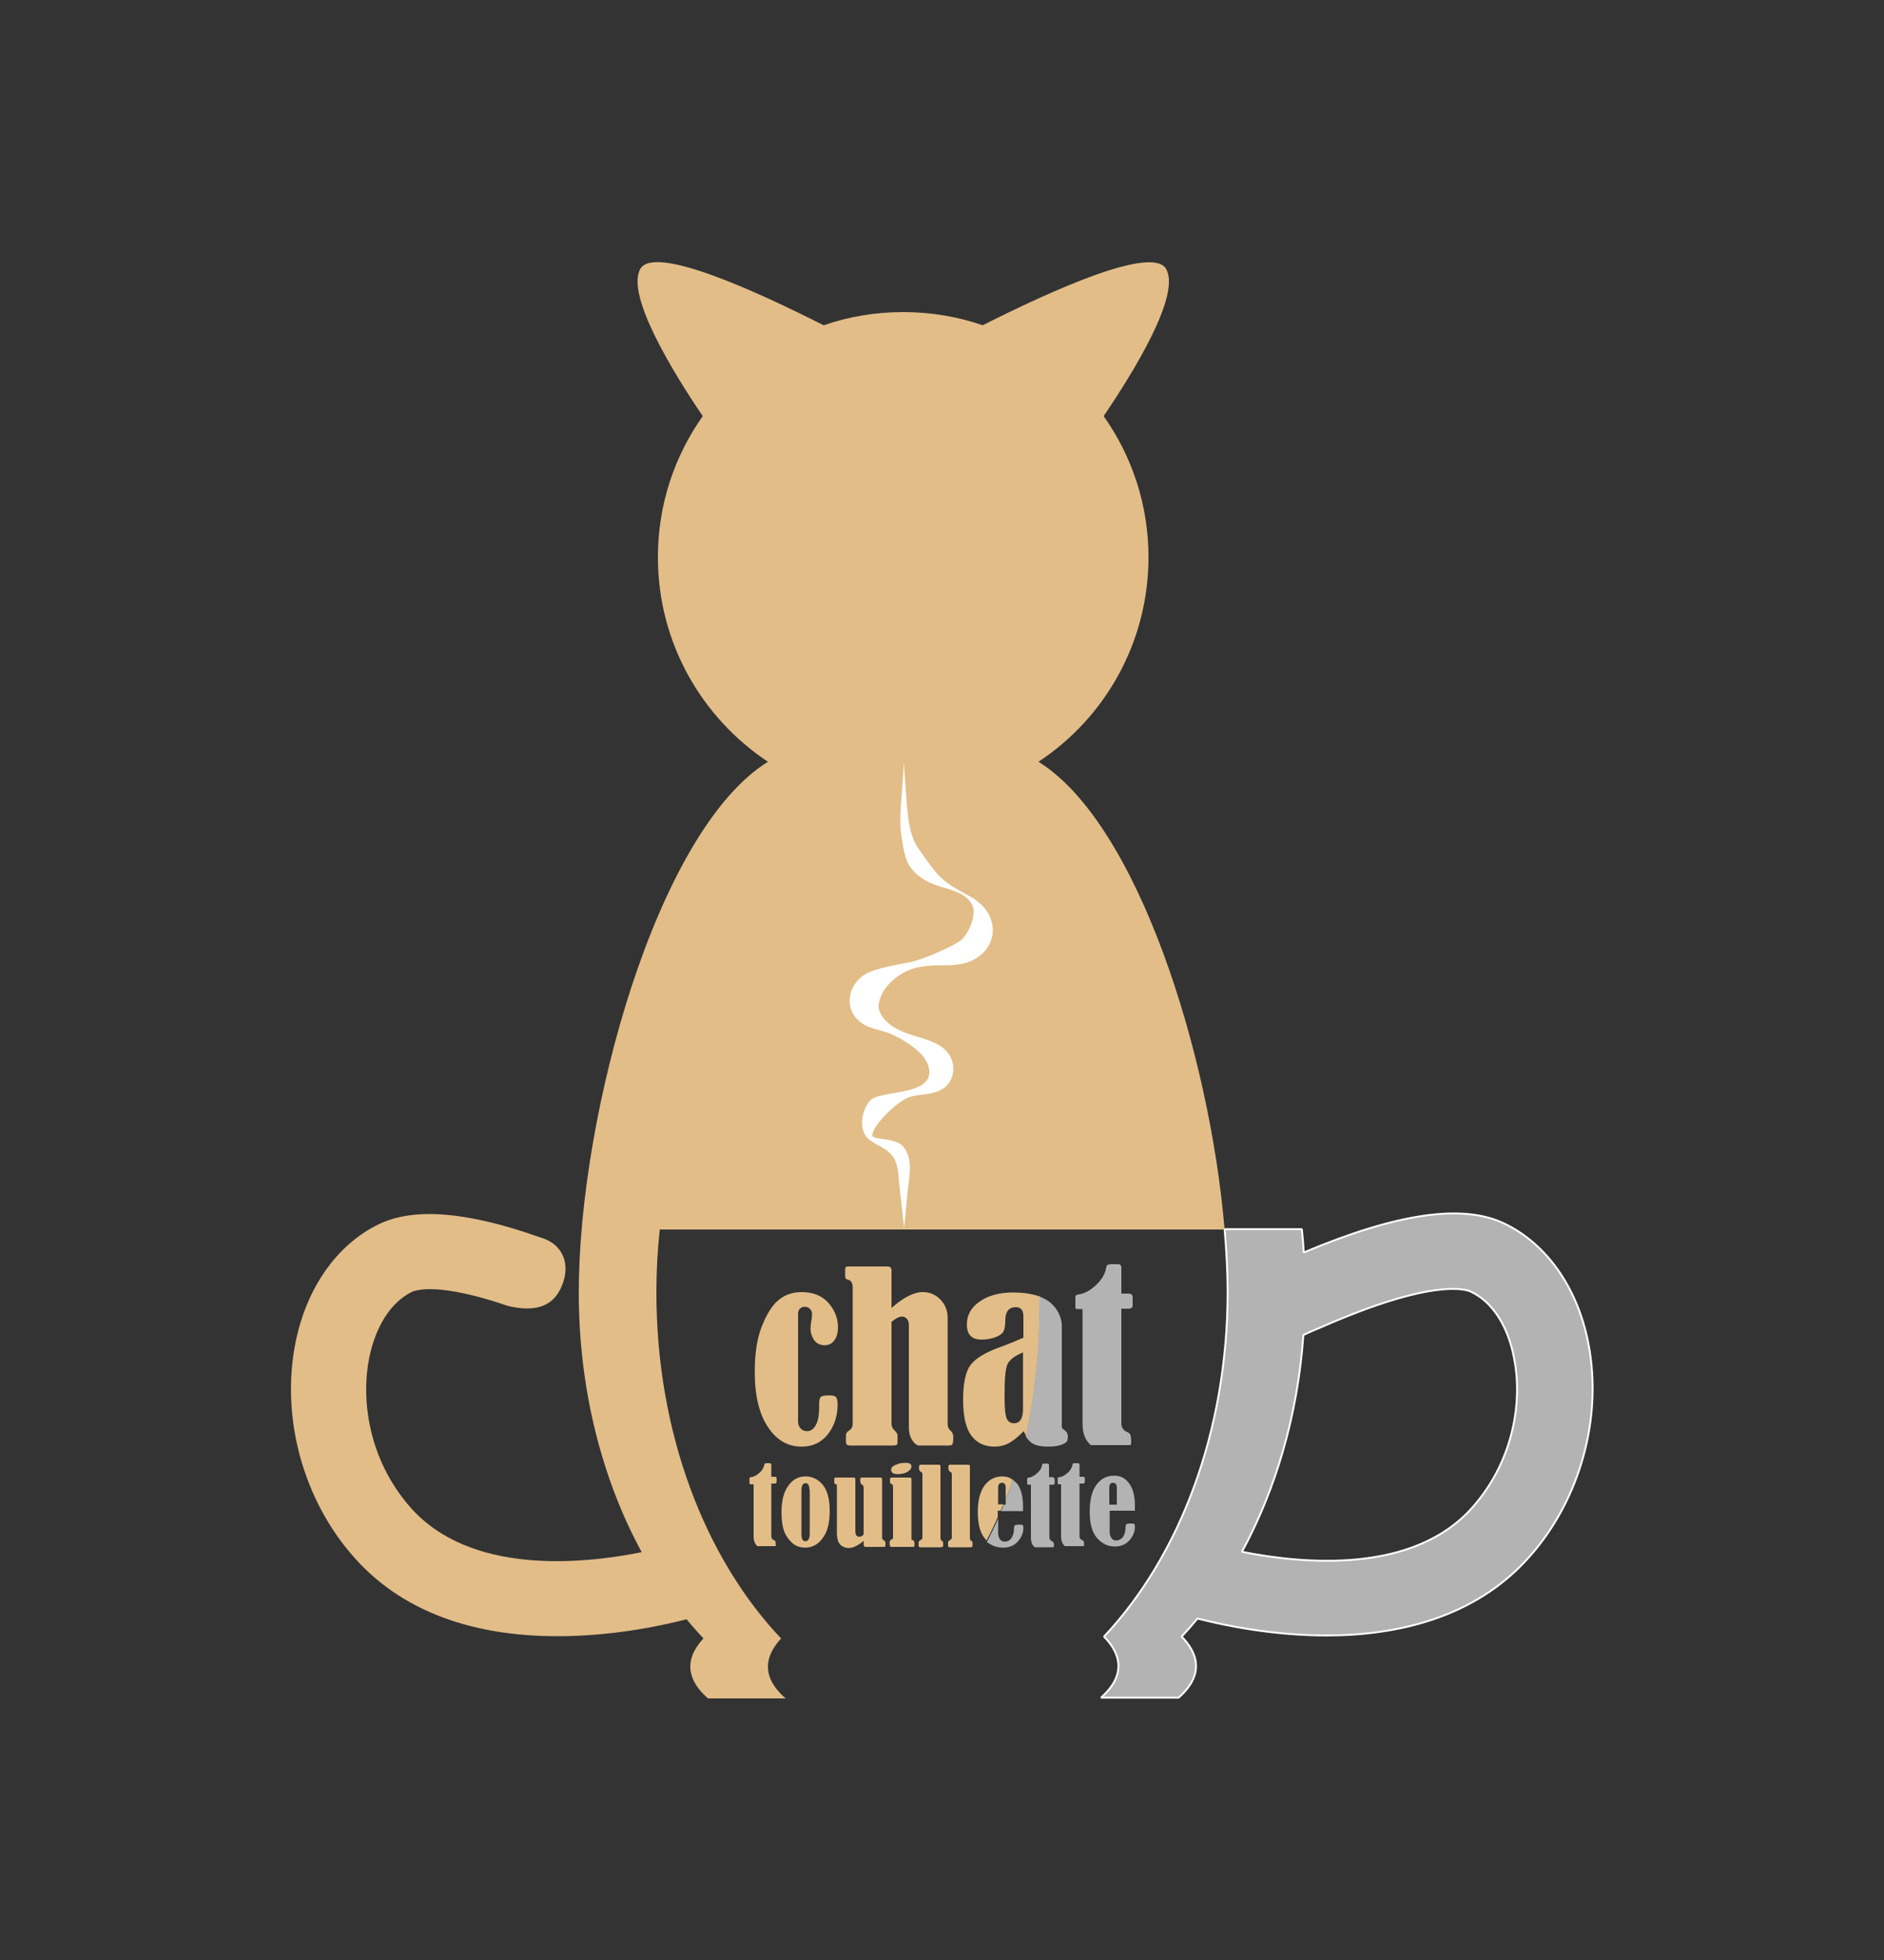 <?xml version="1.0" encoding="utf-8"?>
<!-- Generator: Adobe Illustrator 22.0.1, SVG Export Plug-In . SVG Version: 6.00 Build 0)  -->
<svg version="1.1" id="Calque_2" xmlns="http://www.w3.org/2000/svg" xmlns:xlink="http://www.w3.org/1999/xlink" x="0px" y="0px"
	 viewBox="0 0 500 520" style="enable-background:new 0 0 500 520;" xml:space="preserve">
<rect x="0" y="0" width="500" height="520" fill="#333333" stroke="none"/>
<style type="text/css">
	.st0{fill:#B3B3B3;}
	.st1{fill:none;stroke:#FFFFFF;stroke-width:0.5;stroke-linejoin:bevel;}
	.st2{fill:#E2BD88;}
	.st3{fill:none;stroke:#FFFFFF;stroke-width:0.5;stroke-linejoin:bevel;stroke-miterlimit:10;}
	.st4{fill:#FFFFFF;}
</style>
<g>
	<g>
		<g>
			<path class="st0" d="M421.5,356.2c-2.9-14.6-11-26.1-22.1-31.5c-11-5.4-28.5-2.9-53.4,7.6c-0.1-2.1-0.3-4.1-0.5-6.2H325
				c0.5,5.8,0.8,11.4,0.8,16.7c0,37.1-12.8,70.1-32.8,91.4c4,4.1,6.4,9.8-0.8,16.2h20.6c7.2-6.4,4.8-12.1,0.8-16.2
				c1.4-1.5,2.8-3.1,4.2-4.8c7.4,1.9,20.1,4.5,34.2,4.5c18.5,0,39.4-4.5,53.9-20.9C419.4,397.8,425.4,376,421.5,356.2z M390.8,399.9
				c-15.6,17.7-44.7,15.1-61.2,11.8c8.9-16.4,14.8-36.1,16.3-57.5c1.6-0.8,3.3-1.5,5-2.2c29.4-12.9,38.3-10,39.7-9.2
				c5.5,2.7,9.6,9,11.2,17.4C404,370.9,402.2,387,390.8,399.9z"/>
			<g>
				<path class="st1" d="M421.5,356.2c-2.9-14.6-11-26.1-22.1-31.5c-11-5.4-28.5-2.9-53.4,7.6c-0.1-2.1-0.3-4.1-0.5-6.2H325
					c0.5,5.8,0.8,11.4,0.8,16.7c0,37.1-12.8,70.1-32.8,91.4c4,4.1,6.4,9.8-0.8,16.2h20.6c7.2-6.4,4.8-12.1,0.8-16.2
					c1.4-1.5,2.8-3.1,4.2-4.8c7.4,1.9,20.1,4.5,34.2,4.5c18.5,0,39.4-4.5,53.9-20.9C419.4,397.8,425.4,376,421.5,356.2z"/>
				<path class="st1" d="M390.8,399.9c-15.6,17.7-44.7,15.1-61.2,11.8c8.9-16.4,14.8-36.1,16.3-57.5c1.6-0.8,3.3-1.5,5-2.2
					c29.4-12.9,38.3-10,39.7-9.2c5.5,2.7,9.6,9,11.2,17.4C404,370.9,402.2,387,390.8,399.9z"/>
			</g>
		</g>
		<path class="st2" d="M275.6,202.1c17.6-11.6,29.2-31.6,29.2-54.3c0-13.9-4.4-26.8-11.9-37.4c7.8-11.5,20.5-32,16.6-39
			c-3.6-6.5-30.7,5.8-48.7,14.9c-6.6-2.3-13.7-3.5-21.1-3.5c-7.4,0-14.5,1.2-21.1,3.5c-18-9.1-45.1-21.5-48.7-14.9
			c-3.8,7,8.8,27.5,16.6,39c-7.5,10.6-11.9,23.5-11.9,37.4c0,22.7,11.6,42.6,29.2,54.3c-29.6,18.4-50.2,93.8-50.2,140.8
			c0,25.8,6.2,49.6,16.7,68.9c-16.4,3.3-45.6,5.9-61.3-11.8c-11.4-12.9-13.2-29-11-39.8c1.7-8.4,5.8-14.7,11.2-17.4
			c1.2-0.6,7.3-2.6,25.7,3.7c5.7,1.3,11.4,1.1,14.1-5.1c2.6-5.9,0.5-11.5-5.9-13.2c-19.2-6.8-33.3-7.9-42.6-3.4
			c-11.1,5.4-19.2,16.9-22.1,31.5c-3.9,19.8,2,41.6,15.6,56.9c14.5,16.4,35.4,20.9,53.9,20.9c14.2,0,27-2.6,34.3-4.5
			c1.5,1.8,3,3.5,4.5,5.1c-3.8,4-5.9,9.7,1.2,15.9h20.6c-7.1-6.2-5-11.8-1.2-15.9c-20.2-21.3-33.1-54.5-33.1-91.8
			c0-5.7,0.3-11.2,0.9-16.7H325C321.1,279.7,301.9,218.4,275.6,202.1z"/>
	</g>
	<g>
		<g>
			<path class="st2" d="M211.8,348.6v28.5c0,0.7,0.2,1.3,0.6,1.8c0.4,0.5,1,0.8,1.8,0.8c1,0,1.8-0.6,2.4-1.8
				c0.6-1.2,0.8-2.8,0.8-4.7l0-0.8c0-1,0.2-1.7,0.6-1.9c0.4-0.2,1.1-0.3,2.1-0.3c0.8,0,1.4,0.1,1.7,0.4c0.3,0.3,0.5,0.9,0.5,1.9
				c0,3-0.8,5.7-2.5,7.9c-1.7,2.2-4,3.4-7.1,3.4c-3.6,0-6.6-1.7-8.9-5.2c-2.3-3.4-3.5-8.3-3.5-14.7c0-4.7,0.6-8.7,1.8-11.8
				s2.6-5.5,4.3-7c1.7-1.5,3.8-2.3,6.3-2.3c3,0,5.4,0.9,7.1,2.8c1.7,1.9,2.6,4.1,2.6,6.6c0,1.3-0.3,2.4-0.9,3.3
				c-0.6,0.9-1.5,1.4-2.6,1.4c-1.2,0-2.1-0.4-2.8-1.3c-0.6-0.9-1-1.9-1-3.2c0-0.5,0.1-1.2,0.2-1.9c0.2-0.8,0.2-1.5,0.2-2
				c0-0.5-0.2-0.9-0.6-1.3c-0.4-0.4-0.8-0.5-1.4-0.5c-0.5,0-0.9,0.2-1.3,0.6C211.9,347.7,211.8,348.1,211.8,348.6z"/>
			<path class="st2" d="M236.6,347c3.2-2.8,5.9-4.2,8.3-4.2c1.8,0,3.3,0.6,4.6,1.9c1.3,1.3,2,2.9,2,5v28.1c0,0.7,0.2,1.2,0.6,1.6
				c0.6,0.5,0.9,1.1,0.9,1.9c0,0.9-0.1,1.5-0.2,1.8c-0.1,0.3-0.5,0.4-1,0.4H244c-0.7,0-1.3-0.5-1.9-1.4c-0.6-0.9-0.9-2.1-0.9-3.4
				v-27.4c0-0.5-0.2-1-0.5-1.4c-0.4-0.4-0.8-0.6-1.3-0.6c-0.8,0-1.7,0.5-2.8,1.4v27.1c0,0.6,0.3,1.2,0.8,1.7c0.6,0.5,0.8,1,0.8,1.4
				c0,1.4,0,2.1-0.1,2.3c-0.1,0.2-0.5,0.3-1.2,0.3h-11.2c-0.5,0-0.8-0.1-1-0.3c-0.2-0.2-0.2-0.6-0.2-1.3c0-0.8,0-1.4,0.1-1.6
				s0.3-0.5,0.8-0.8c0.6-0.4,0.9-1,0.9-1.7v-36.1c0-1.3-0.4-2-1.3-2.2c-0.5-0.1-0.7-0.4-0.7-0.8v-2.1c0-0.4,0.3-0.6,0.8-0.6h10.4
				c0.8,0,1.1,0.4,1.1,1.1V347z"/>
			<path class="st2" d="M275.4,343.8c-1.9-0.6-4.1-0.9-6.5-0.9c-3.7,0-6.6,0.8-8.9,2.4c-2.3,1.6-3.4,3.6-3.4,6.1c0,2.7,1.3,4,3.9,4
				c1.3,0,2.5-0.2,3.6-0.6c1.1-0.4,1.8-0.9,2.2-1.5c0.3-0.6,0.5-1.5,0.5-2.9c0-2.4,0.9-3.6,2.8-3.6c1.3,0,2,0.8,2,2.4v5.7
				c-1.6,0.7-3.7,1.6-6.2,2.5c-3.9,1.4-6.5,3-7.8,4.7c-1.3,1.7-2,4.8-2,9.2c0,4.4,0.7,7.6,2.2,9.6c1.4,1.9,3.5,2.9,6.1,2.9
				c1.2,0,2.3-0.2,3.4-0.7c1.1-0.5,2.6-1.6,4.4-3.4c0.2,0.5,0.4,0.9,0.6,1.2c2.7-12,3.7-24.6,3.7-37
				C275.6,343.9,275.5,343.9,275.4,343.8z M271.5,373.8c0,2.5-0.8,3.8-2.4,3.8c-0.9,0-1.5-0.4-1.9-1.2c-0.4-0.8-0.6-2.8-0.6-6
				c0-4.3,0.2-7,0.7-8.3c0.5-1.2,1.8-2.3,4.2-3.3V373.8z"/>
			<g>
				<path class="st0" d="M282.7,379.6c-0.6-0.5-0.9-0.7-0.9-0.9v-26.8c0-1.8-0.6-3.4-1.7-4.9c-1.1-1.4-2.5-2.4-4.2-3
					c0,12.5-1,25-3.7,37c0.5,0.9,1.2,1.6,1.9,2c1.1,0.6,2.4,0.8,4,0.8c1.3,0,2.4-0.1,3.3-0.4c0.9-0.3,1.4-0.6,1.7-0.9
					c0.2-0.3,0.3-0.9,0.3-1.7C283.3,380.3,283.1,379.9,282.7,379.6z"/>
			</g>
			<g>
				<path class="st0" d="M287.4,347.3h-1.2c-0.4,0-0.6,0-0.7-0.1c-0.1-0.1-0.1-0.3-0.1-0.6v-2.1c0-0.4,0-0.6,0.1-0.8
					c0.1-0.1,0.4-0.2,0.8-0.3c1.5-0.2,3-1,4.5-2.4s2.4-2.8,2.7-4.4c0.1-0.5,0.2-0.9,0.4-1c0.2-0.1,0.5-0.2,0.9-0.2h2
					c0.5,0,0.8,0.3,0.8,1v6.8h1.9c0.7,0,1.1,0.3,1.1,1v2.1c0,0.6-0.4,0.9-1.1,0.9h-1.9v30.5c0,1,0.5,1.8,1.5,2.2
					c0.5,0.2,0.8,0.5,0.9,0.8c0.1,0.3,0.2,0.9,0.2,1.7c0,0.5,0,0.8-0.1,0.9c-0.1,0.1-0.3,0.1-0.8,0.1h-9.8c-1.5-1.3-2.2-3.1-2.2-5.7
					V347.3z"/>
			</g>
		</g>
		<g>
			<path class="st2" d="M199.9,393.8h-0.6c-0.2,0-0.3,0-0.3-0.1c0,0-0.1-0.1-0.1-0.3v-1c0-0.2,0-0.3,0.1-0.4c0-0.1,0.2-0.1,0.4-0.1
				c0.7-0.1,1.4-0.5,2.1-1.1c0.7-0.6,1.1-1.3,1.3-2c0-0.3,0.1-0.4,0.2-0.5c0.1-0.1,0.2-0.1,0.4-0.1h0.9c0.3,0,0.4,0.2,0.4,0.5v3.1
				h0.9c0.3,0,0.5,0.1,0.5,0.4v1c0,0.3-0.2,0.4-0.5,0.4h-0.9v14c0,0.5,0.2,0.8,0.7,1c0.2,0.1,0.4,0.2,0.4,0.4s0.1,0.4,0.1,0.8
				c0,0.2,0,0.4-0.1,0.4c0,0-0.2,0-0.4,0H201c-0.7-0.6-1-1.5-1-2.6V393.8z"/>
			<path class="st2" d="M213.8,391.7c1.8,0,3.4,0.8,4.6,2.3s1.8,3.8,1.8,6.8c0,3.2-0.6,5.7-1.9,7.3c-1.2,1.7-2.8,2.5-4.6,2.5
				c-1.3,0-2.4-0.4-3.3-1.1c-0.9-0.8-1.7-1.8-2.2-3c-0.5-1.3-0.8-3-0.8-5.2c0-3.1,0.6-5.5,1.8-7.1
				C210.3,392.6,211.8,391.7,213.8,391.7z M214.8,395.2c0-1.1-0.3-1.7-1-1.7c-0.8,0-1.1,0.7-1.1,2.1v11.3c0,1.4,0.3,2,1,2
				c0.8,0,1.2-0.7,1.2-2V395.2z"/>
			<path class="st2" d="M222.3,394c-0.1-0.1-0.2-0.1-0.3-0.1c-0.2-0.1-0.4-0.2-0.5-0.3c-0.1-0.1-0.1-0.3-0.1-0.6c0-0.2,0-0.3,0-0.4
				c0-0.3,0-0.5,0.1-0.5c0.1-0.1,0.3-0.1,0.5-0.1h4.5c0.2,0,0.4,0,0.4,0.1c0,0.1,0.1,0.2,0.1,0.5v13.4c0,1.2,0.3,1.7,1,1.7
				c0.5,0,0.9-0.2,1.2-0.6v-12.5c0-0.3-0.2-0.6-0.5-0.8c-0.2-0.1-0.3-0.2-0.3-0.3c0-0.1-0.1-0.5-0.1-1.1c0-0.3,0.2-0.4,0.5-0.4h4.8
				c0.2,0,0.3,0,0.4,0.1c0,0.1,0.1,0.2,0.1,0.4V408c0,0.3,0.1,0.5,0.4,0.6c0.3,0.2,0.5,0.4,0.5,0.8c0,0.5,0,0.8-0.1,0.9
				c0,0.1-0.2,0.1-0.5,0.1h-4.4c-0.3,0-0.5,0-0.6-0.1s-0.2-0.3-0.2-0.6v-0.3c0-0.4,0-0.6,0-0.6c-1.5,1.3-2.9,1.9-3.9,1.9
				c-0.9,0-1.7-0.3-2.3-0.9s-0.9-1.7-0.9-3.3V394z"/>
			<path class="st2" d="M236.2,393.3v-0.9c0-0.3,0.2-0.4,0.6-0.4h4.6c0.3,0,0.5,0.1,0.5,0.4V408c0,0.2,0,0.4,0,0.4
				c0,0.1,0.1,0.1,0.3,0.2c0.3,0.1,0.5,0.4,0.5,0.8c0,0.5,0,0.8-0.1,0.9c0,0.1-0.2,0.1-0.5,0.1h-5.6c-0.1,0-0.2-0.1-0.3-0.2
				c0-0.1-0.1-0.3-0.1-0.8c0-0.5,0.1-0.8,0.4-0.9c0.3-0.1,0.5-0.3,0.5-0.5v-13.5c0-0.5-0.2-0.8-0.6-0.9
				C236.3,393.6,236.2,393.5,236.2,393.3z M240.3,388.1c1.1,0,1.6,0.3,1.6,1c0,0.5-0.4,1-1.1,1.4c-0.7,0.4-1.6,0.6-2.5,0.6
				c-1.2,0-1.8-0.4-1.8-1.1c0-0.6,0.4-1.1,1.3-1.4C238.6,388.2,239.5,388.1,240.3,388.1z"/>
			<path class="st2" d="M243.9,389.7V389c0-0.3,0.2-0.4,0.6-0.4h4.5c0.2,0,0.4,0,0.5,0.1c0.1,0,0.1,0.2,0.1,0.5V408
				c0,0.4,0.1,0.7,0.4,0.8c0.2,0.1,0.3,0.2,0.3,0.5v0.8c0,0.3-0.2,0.4-0.7,0.4h-5.3c-0.3,0-0.5-0.1-0.5-0.4v-0.8
				c0-0.3,0.2-0.6,0.5-0.7c0.2-0.1,0.3-0.2,0.4-0.3c0-0.1,0.1-0.2,0.1-0.4v-16.8c0-0.3-0.1-0.5-0.4-0.6
				C244.1,390.3,243.9,390,243.9,389.7z"/>
			<path class="st2" d="M251.7,389.7V389c0-0.3,0.2-0.4,0.6-0.4h4.5c0.2,0,0.4,0,0.5,0.1c0.1,0,0.1,0.2,0.1,0.5V408
				c0,0.4,0.1,0.7,0.4,0.8c0.2,0.1,0.3,0.2,0.3,0.5v0.8c0,0.3-0.2,0.4-0.7,0.4h-5.3c-0.3,0-0.5-0.1-0.5-0.4v-0.8
				c0-0.3,0.2-0.6,0.5-0.7c0.2-0.1,0.3-0.2,0.4-0.3c0-0.1,0.1-0.2,0.1-0.4v-16.8c0-0.3-0.1-0.5-0.4-0.6
				C251.9,390.3,251.7,390,251.7,389.7z"/>
			<g>
				<path class="st0" d="M266.2,410.6c1.6,0,2.9-0.5,3.9-1.6c1-1.1,1.5-2.3,1.5-3.7c0-0.4-0.1-0.6-0.2-0.7c-0.1-0.1-0.5-0.1-1-0.1
					c-0.6,0-1,0.1-1.1,0.2c-0.1,0.1-0.2,0.4-0.2,1c0,1-0.3,1.8-0.7,2.4c-0.4,0.6-1,0.9-1.8,0.9c-0.5,0-0.9-0.2-1.2-0.6
					c-0.3-0.4-0.5-1-0.5-1.7v-3.8c-0.9,2.1-1.9,4.1-3,6.2C263.1,410,264.5,410.6,266.2,410.6z"/>
			</g>
			<path class="st2" d="M264.9,399.2v-4.5c0-0.8,0.3-1.3,1-1.3c0.7,0,1,0.4,1,1.3v3.2c0.7-1.8,1.3-3.5,1.9-5.3
				c-0.8-0.6-1.7-0.9-2.8-0.9c-1.9,0-3.5,0.8-4.7,2.4c-1.2,1.6-1.8,4-1.8,7.1s0.6,5.5,1.9,7c0.1,0.2,0.3,0.3,0.4,0.5
				c1.1-2,2.1-4.1,3-6.2v-1.7h0.8c0.2-0.6,0.5-1.1,0.7-1.7H264.9z"/>
			<g>
				<path class="st0" d="M268.8,392.6c-0.6,1.8-1.2,3.6-1.9,5.3v1.3h-0.5c-0.2,0.6-0.5,1.1-0.7,1.7h5.8v-1.3c0-2.5-0.5-4.5-1.5-5.9
					C269.6,393.3,269.3,393,268.8,392.6z"/>
			</g>
			<g>
				<path class="st0" d="M279.3,391.9h-0.9v-3.1c0-0.3-0.1-0.5-0.4-0.5h-0.9c-0.2,0-0.4,0-0.4,0.1c-0.1,0.1-0.1,0.2-0.2,0.5
					c-0.1,0.7-0.6,1.4-1.3,2c-0.7,0.6-1.4,1-2.1,1.1c-0.2,0-0.3,0.1-0.4,0.1c0,0.1-0.1,0.2-0.1,0.4v1c0,0.2,0,0.3,0.1,0.3
					c0,0,0.1,0.1,0.3,0.1h0.6v14c0,1.2,0.3,2,1,2.6h4.6c0.2,0,0.3,0,0.4,0c0,0,0.1-0.2,0.1-0.4c0-0.4,0-0.6-0.1-0.8
					c-0.1-0.1-0.2-0.3-0.4-0.4c-0.5-0.2-0.7-0.6-0.7-1v-14h0.9c0.3,0,0.5-0.1,0.5-0.4v-1C279.8,392.1,279.6,391.9,279.3,391.9z"/>
			</g>
			<g>
				<path class="st0" d="M281.7,393.8h-0.6c-0.2,0-0.3,0-0.3-0.1c0,0-0.1-0.1-0.1-0.3v-1c0-0.2,0-0.3,0.1-0.4c0-0.1,0.2-0.1,0.4-0.1
					c0.7-0.1,1.4-0.5,2.1-1.1c0.7-0.6,1.1-1.3,1.3-2c0-0.3,0.1-0.4,0.2-0.5c0.1-0.1,0.2-0.1,0.4-0.1h0.9c0.3,0,0.4,0.2,0.4,0.5v3.1
					h0.9c0.3,0,0.5,0.1,0.5,0.4v1c0,0.3-0.2,0.4-0.5,0.4h-0.9v14c0,0.5,0.2,0.8,0.7,1c0.2,0.1,0.4,0.2,0.4,0.4
					c0.1,0.1,0.1,0.4,0.1,0.8c0,0.2,0,0.4-0.1,0.4c0,0-0.2,0-0.4,0h-4.6c-0.7-0.6-1-1.5-1-2.6V393.8z"/>
			</g>
			<g>
				<path class="st0" d="M294.5,400.9v5.5c0,0.7,0.2,1.3,0.5,1.7c0.3,0.4,0.7,0.6,1.2,0.6c0.7,0,1.3-0.3,1.8-0.9
					c0.4-0.6,0.7-1.4,0.7-2.4c0-0.5,0.1-0.9,0.2-1c0.1-0.1,0.5-0.2,1.1-0.2c0.5,0,0.9,0,1,0.1c0.1,0.1,0.2,0.3,0.2,0.7
					c0,1.4-0.5,2.6-1.5,3.7c-1,1.1-2.3,1.6-3.9,1.6c-1.8,0-3.4-0.8-4.7-2.3c-1.3-1.5-1.9-3.9-1.9-7s0.6-5.5,1.8-7.1
					c1.2-1.6,2.7-2.4,4.7-2.4c1.7,0,3,0.7,4,2.1c1,1.4,1.5,3.3,1.5,5.9v1.3H294.5z M296.4,399.2v-4.5c0-0.8-0.3-1.3-1-1.3
					c-0.7,0-1,0.4-1,1.3v4.5H296.4z"/>
			</g>
		</g>
	</g>
	<path class="st3" d="M250,189.7"/>
	<path class="st4" d="M240,326.2c-0.3-3-0.7-6-1-8.9c-0.1-0.9-0.2-1.8-0.3-2.7c-0.3-2.5-0.2-5.2-1.5-7.4c-1.7-2.7-4.6-3.2-6.8-5.1
		c-2.6-2.3-1.8-7.7,0.6-10.2c2.7-2.8,17.2-1,15.5-8.6c-0.3-1.4-1.2-2.8-2.1-3.7c-1.3-1.3-2.7-2.4-4.2-3.3c-1.4-0.9-3-1.7-4.6-2.3
		c-1.6-0.6-3.3-0.9-4.9-1.5c-3.1-1.2-5.3-3.8-5.2-7.2c0.1-3.4,2.4-6.3,5.5-7.5c3.1-1.2,7.2-1.9,10.4-2.5c3.6-0.7,12-4.4,13.8-6
		c1.8-1.6,4-6.4,2.9-9c-1.3-3.2-5.6-4.2-8.6-5.1c-3.2-1-6.3-2.6-8.2-5.6c-0.8-1.3-1.2-2.9-1.5-4.4c-0.3-1.8-0.7-3.6-0.8-5.5
		c-0.2-3.8,0.2-7.6,0.5-11.4c0.1-2,0.3-4,0.4-6c0.2,3.8,0.5,7.6,0.8,11.5c0.3,3.3,0.7,7.1,2.3,10.1c0.7,1.3,4.5,6.6,5.7,7.9
		c2.4,2.7,5.4,4.2,8.5,5.9c3,1.6,5.4,4,6.1,7.4c0.7,3.2-0.7,6.5-3.3,8.5c-2.8,2.2-6.2,2.5-9.6,2.5c-3.5,0-6.9,0.1-10.1,1.7
		c-2.6,1.3-5.4,3.7-6.5,6.5c-0.4,0.9-0.7,2.1-0.6,3c0.1,1.4,1.2,2.9,2.2,3.8c2.4,2.3,5.8,3.3,8.9,4.2c3,0.9,6.3,2.1,7.9,5
		c1.5,2.8,0.9,6.7-1.9,8.5c-2.7,1.8-6.1,1.4-8.8,2.2c-2.9,0.9-9.5,6.9-10,10.1c-0.3,1.5,6.1,0.5,8.3,3.2c2.6,3.2,1.5,7.8,1.1,11.6
		c-0.3,3.2-0.6,6.4-0.9,9.6C240,325.6,240,325.9,240,326.2z"/>
</g>
</svg>

